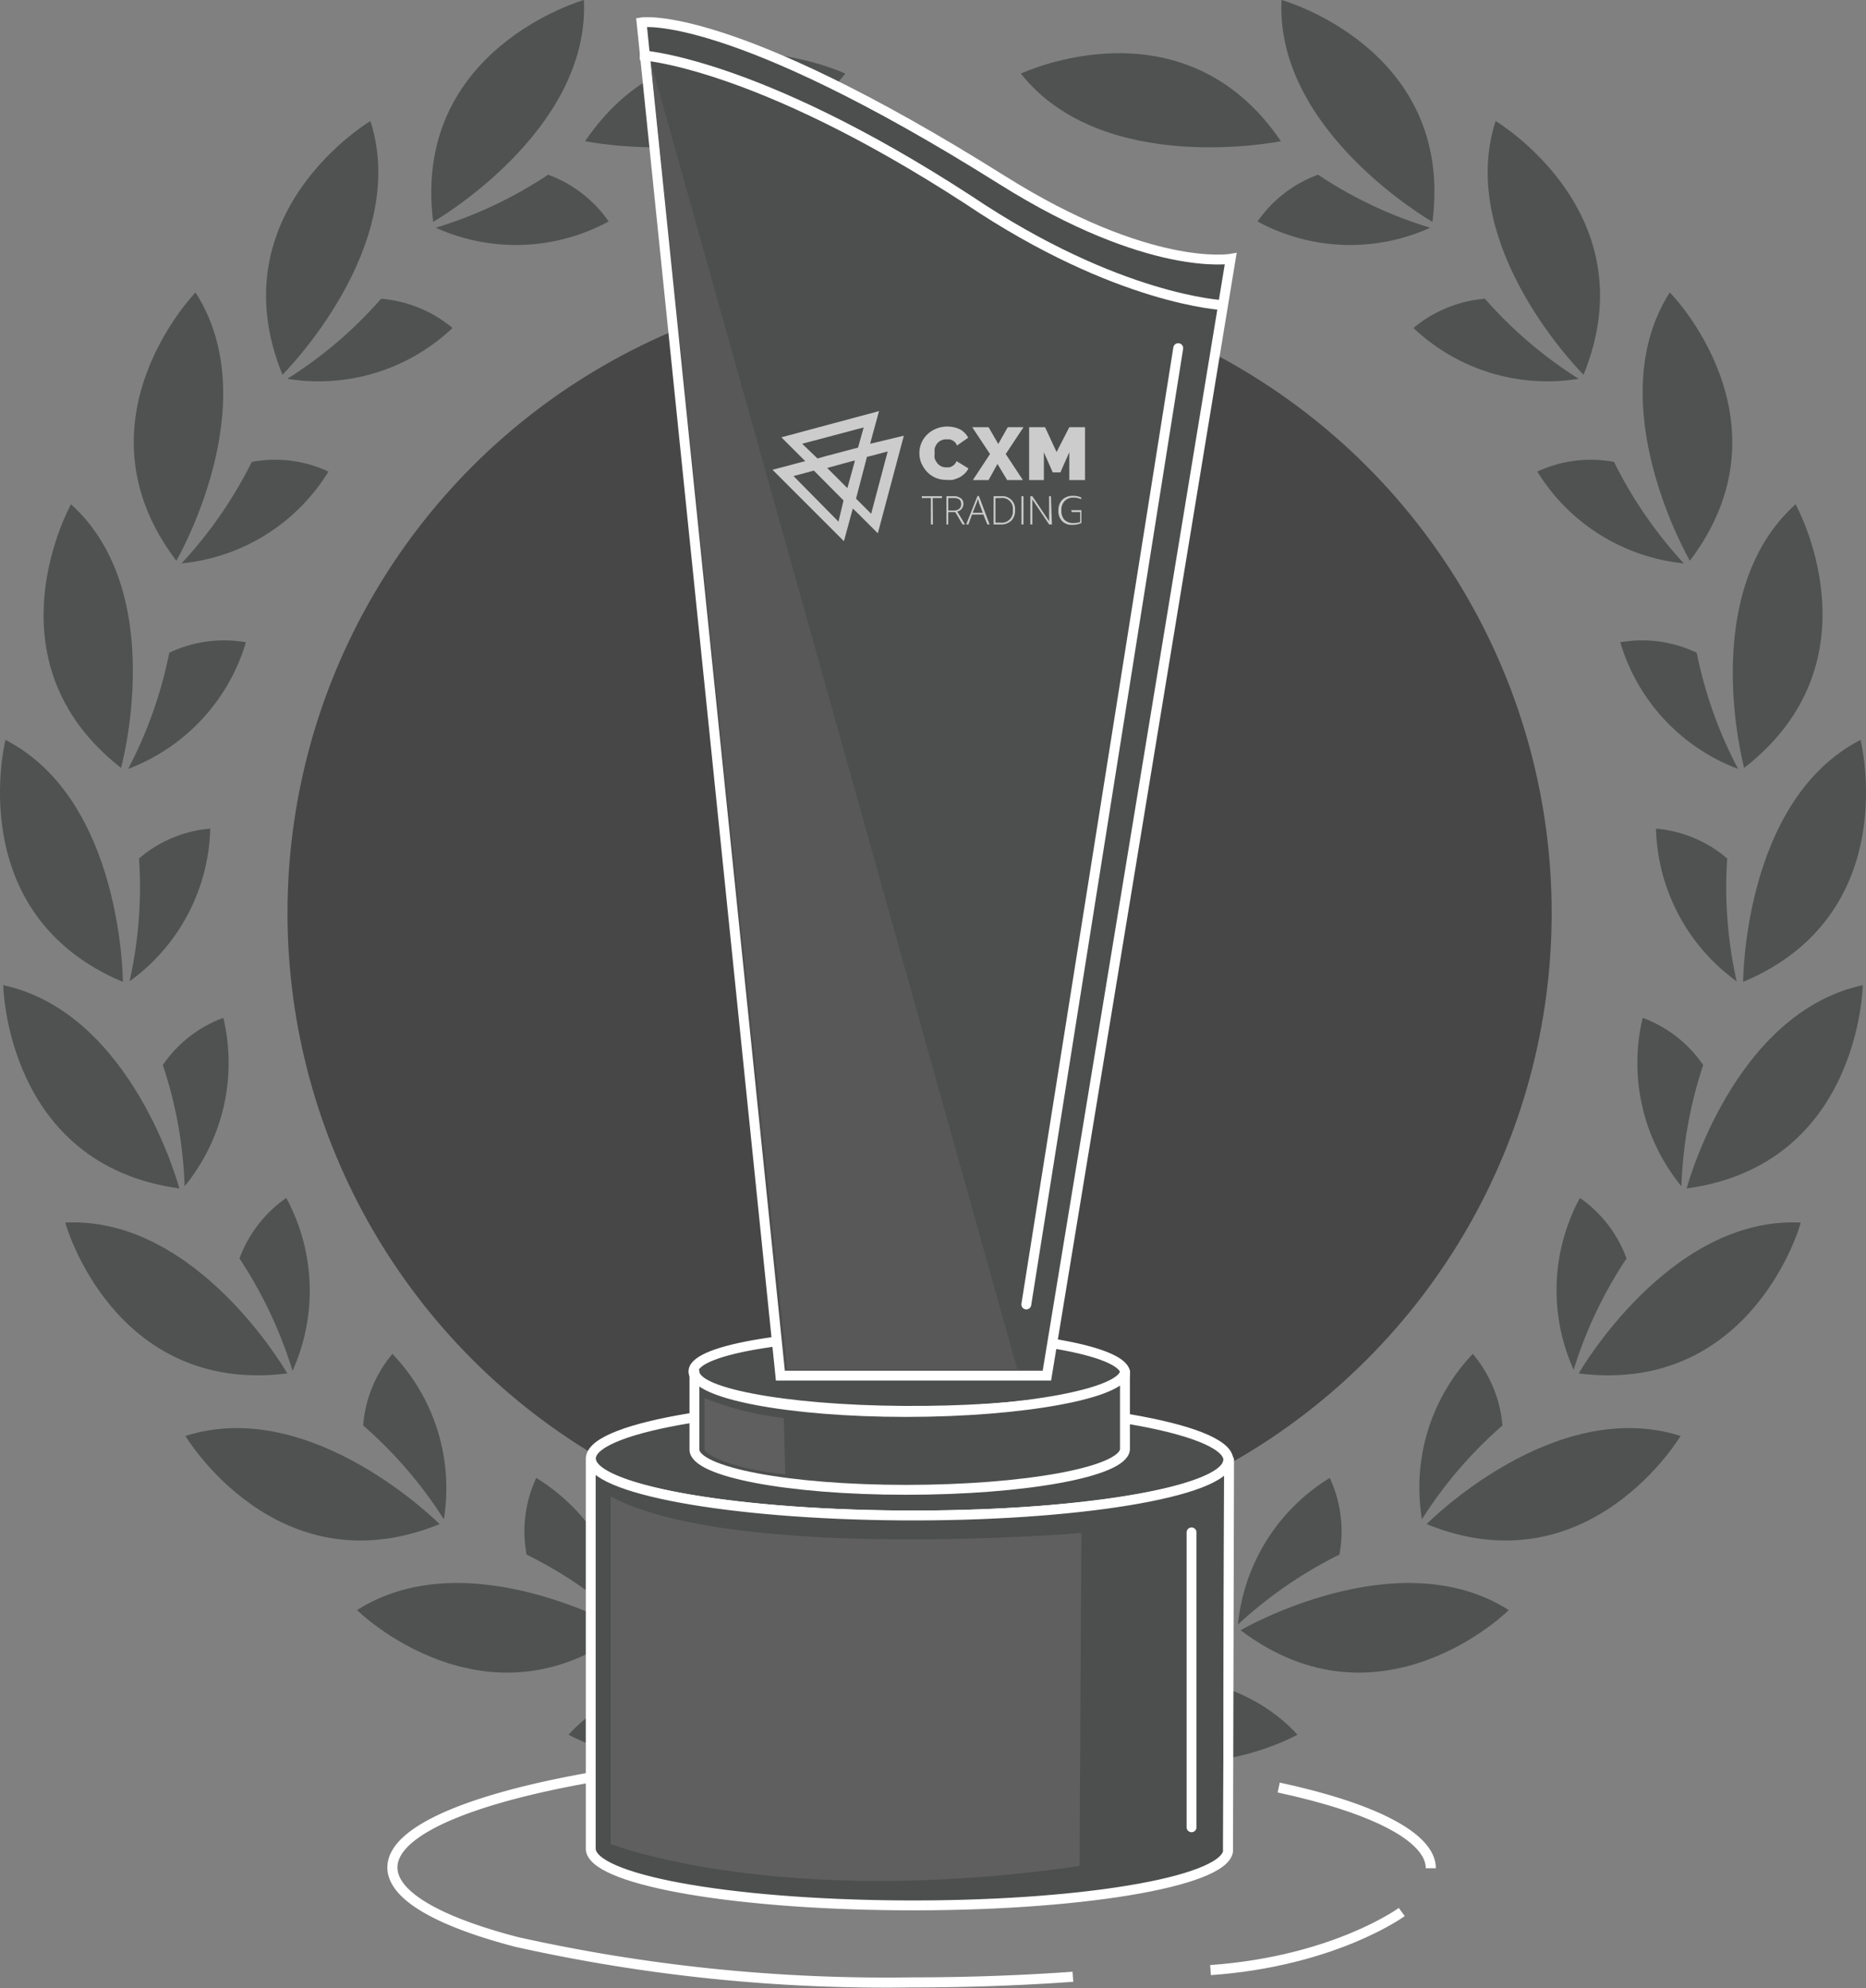 <?xml version="1.0" encoding="UTF-8"?>
<svg xmlns="http://www.w3.org/2000/svg" xmlns:xlink="http://www.w3.org/1999/xlink" viewBox="0 0 92.49 98.56"><rect x="0" y="0" width="92.49" height="98.56" fill="#808080" stroke="none"/><defs><style>.cls-1,.cls-6,.cls-7,.cls-9{fill:#4d4e4e;}.cls-1,.cls-11,.cls-5,.cls-6,.cls-7{stroke:#fff;}.cls-1,.cls-11{stroke-linecap:round;stroke-linejoin:round;}.cls-1,.cls-11,.cls-6{stroke-width:0.49px;}.cls-2,.cls-4{opacity:0.7;}.cls-3{fill:#3c3e3e;}.cls-4{fill:#2f3030;}.cls-11,.cls-5{fill:none;}.cls-5,.cls-6,.cls-7{stroke-miterlimit:10;}.cls-5{stroke-width:0.5px;}.cls-7{stroke-width:0.48px;}.cls-8{isolation:isolate;}.cls-10{clip-path:url(#clip-path);}.cls-12,.cls-13{fill:#5f5f5f;}.cls-12{opacity:0.6;}.cls-14{fill:#cbcccb;}</style><clipPath id="clip-path"><path class="cls-1" d="M60.92,72.38l-.05,19.33v.07c-.23,1.54-7.5,2.74-16.21,2.68s-15.39-1.32-15.38-2.82l0-19.33c0,1.5,6.82,2.76,15.39,2.82s16-1.14,16.2-2.68C60.91,72.43,60.92,72.4,60.92,72.38Z"/></clipPath></defs><g id="Layer_2" data-name="Layer 2"><g id="Layer_1-2" data-name="Layer 1"><g class="cls-2"><path class="cls-3" d="M51.22,83.52S59.89,81.16,64.31,86C64.31,86,56.55,90.37,51.22,83.52Z"/><path class="cls-3" d="M56.93,81.17a6.34,6.34,0,0,0,.52-3.8,9.65,9.65,0,0,0-6.28,5.84A20.92,20.92,0,0,1,56.93,81.17Z"/><path class="cls-3" d="M61.49,80.82s7.76-4.52,13.29-1C74.78,79.86,68.41,86.06,61.49,80.82Z"/><path class="cls-3" d="M66.39,77.07a6.26,6.26,0,0,0-.48-3.8,9.62,9.62,0,0,0-4.55,7.27A21.27,21.27,0,0,1,66.39,77.07Z"/><path class="cls-3" d="M70.71,75.56S77,69.18,83.3,71.19C83.3,71.19,78.75,78.83,70.71,75.56Z"/><path class="cls-3" d="M74.47,70.67A6.31,6.31,0,0,0,73,67.12a9.61,9.61,0,0,0-2.52,8.2A21.25,21.25,0,0,1,74.47,70.67Z"/><path class="cls-3" d="M78.25,68.09s4.47-7.8,11-7.48C89.29,60.61,86.86,69.17,78.25,68.09Z"/><path class="cls-3" d="M80.62,62.39a6.26,6.26,0,0,0-2.31-3A9.6,9.6,0,0,0,78,67.91,21.21,21.21,0,0,1,80.62,62.39Z"/><path class="cls-3" d="M83.6,58.92s2.3-8.69,8.73-10.08C92.33,48.84,92.2,57.74,83.6,58.92Z"/><path class="cls-3" d="M84.42,52.8a6.27,6.27,0,0,0-3-2.34,9.65,9.65,0,0,0,1.92,8.35A21.48,21.48,0,0,1,84.42,52.8Z"/><path class="cls-3" d="M86.4,48.68s0-9,5.82-12C92.22,36.69,94.4,45.31,86.4,48.68Z"/><path class="cls-3" d="M85.61,42.56a6.24,6.24,0,0,0-3.53-1.48,9.64,9.64,0,0,0,4,7.57A21.3,21.3,0,0,1,85.61,42.56Z"/><path class="cls-3" d="M86.45,38.07S84.1,29.4,89,25C89,25,93.31,32.74,86.45,38.07Z"/><path class="cls-3" d="M84.1,32.36a6.31,6.31,0,0,0-3.79-.52,9.62,9.62,0,0,0,5.84,6.28A21.36,21.36,0,0,1,84.1,32.36Z"/><path class="cls-3" d="M83.76,27.8s-4.52-7.77-1-13.3C82.8,14.5,89,20.88,83.76,27.8Z"/><path class="cls-3" d="M80,22.9a6.26,6.26,0,0,0-3.8.48,9.65,9.65,0,0,0,7.26,4.55A21.47,21.47,0,0,1,80,22.9Z"/><path class="cls-3" d="M78.49,18.58S72.12,12.25,74.13,6C74.13,6,81.77,10.54,78.49,18.58Z"/><path class="cls-3" d="M73.6,14.81a6.34,6.34,0,0,0-3.54,1.45,9.65,9.65,0,0,0,8.19,2.52A21.27,21.27,0,0,1,73.6,14.81Z"/><path class="cls-3" d="M71,11s-7.8-4.47-7.48-11C63.55,0,72.11,2.42,71,11Z"/><path class="cls-3" d="M65.33,8.66a6.3,6.3,0,0,0-3,2.32,9.62,9.62,0,0,0,8.56.31A20.91,20.91,0,0,1,65.33,8.66Z"/><path class="cls-3" d="M63.49,7S54.68,8.8,50.6,3.65C50.6,3.65,58.63-.16,63.49,7Z"/><path class="cls-3" d="M41.27,83.52S32.6,81.16,28.18,86C28.18,86,36,90.37,41.27,83.52Z"/><path class="cls-3" d="M35.56,81.17a6.28,6.28,0,0,1-.51-3.8,9.63,9.63,0,0,1,6.27,5.84A20.92,20.92,0,0,0,35.56,81.17Z"/><path class="cls-3" d="M31,80.82s-7.77-4.52-13.3-1C17.71,79.86,24.09,86.06,31,80.82Z"/><path class="cls-3" d="M26.1,77.07a6.26,6.26,0,0,1,.48-3.8,9.66,9.66,0,0,1,4.56,7.27A21.35,21.35,0,0,0,26.1,77.07Z"/><path class="cls-3" d="M21.79,75.56s-6.34-6.38-12.6-4.37C9.19,71.19,13.75,78.83,21.79,75.56Z"/><path class="cls-3" d="M18,70.67a6.27,6.27,0,0,1,1.45-3.55A9.63,9.63,0,0,1,22,75.32,21.25,21.25,0,0,0,18,70.67Z"/><path class="cls-3" d="M14.24,68.09s-4.46-7.8-11-7.48C3.21,60.61,5.63,69.17,14.24,68.09Z"/><path class="cls-3" d="M11.87,62.39a6.3,6.3,0,0,1,2.32-3,9.67,9.67,0,0,1,.31,8.57A21.61,21.61,0,0,0,11.87,62.39Z"/><path class="cls-3" d="M8.89,58.92S6.59,50.23.16,48.84C.16,48.84.29,57.74,8.89,58.92Z"/><path class="cls-3" d="M8.07,52.8a6.27,6.27,0,0,1,3-2.34,9.65,9.65,0,0,1-1.92,8.35A21.13,21.13,0,0,0,8.07,52.8Z"/><path class="cls-3" d="M6.09,48.68s0-9-5.82-12C.27,36.69-1.91,45.31,6.09,48.68Z"/><path class="cls-3" d="M6.89,42.56a6.21,6.21,0,0,1,3.53-1.48,9.61,9.61,0,0,1-4,7.57A21.26,21.26,0,0,0,6.89,42.56Z"/><path class="cls-3" d="M6,38.07S8.39,29.4,3.52,25C3.52,25-.82,32.74,6,38.07Z"/><path class="cls-3" d="M8.39,32.36a6.34,6.34,0,0,1,3.8-.52,9.65,9.65,0,0,1-5.84,6.28A21.38,21.38,0,0,0,8.39,32.36Z"/><path class="cls-3" d="M8.74,27.8s4.52-7.77.95-13.3C9.69,14.5,3.49,20.88,8.74,27.8Z"/><path class="cls-3" d="M12.48,22.9a6.23,6.23,0,0,1,3.8.48A9.63,9.63,0,0,1,9,27.93,21.47,21.47,0,0,0,12.48,22.9Z"/><path class="cls-3" d="M14,18.58S20.37,12.25,18.36,6C18.36,6,10.73,10.54,14,18.58Z"/><path class="cls-3" d="M18.89,14.81a6.34,6.34,0,0,1,3.54,1.45,9.65,9.65,0,0,1-8.19,2.52A21,21,0,0,0,18.89,14.81Z"/><path class="cls-3" d="M21.47,11s7.79-4.47,7.47-11C28.94,0,20.39,2.42,21.47,11Z"/><path class="cls-3" d="M27.17,8.66a6.3,6.3,0,0,1,3,2.32,9.64,9.64,0,0,1-8.57.31A21.1,21.1,0,0,0,27.17,8.66Z"/><path class="cls-3" d="M29,7S37.81,8.8,41.9,3.65C41.9,3.65,33.86-.16,29,7Z"/></g><circle class="cls-4" cx="45.58" cy="45.26" r="31.33"/><path class="cls-5" d="M53.18,98c-2.51.18-5.2.28-8,.28a84.09,84.09,0,0,1-19.55-2c-3.85-1-6.18-2.29-6.18-3.7,0-2.15,5.43-4,13.44-5"/><path class="cls-5" d="M63.38,88.62c4.66,1,7.54,2.45,7.54,4"/><path class="cls-5" d="M69.48,94.79S66.15,97.23,60,97.67"/><path class="cls-6" d="M45.5,69.57c8.71.05,15.61,1.35,15.38,2.89s-7.5,2.73-16.2,2.67-15.61-1.35-15.39-2.89S36.79,69.51,45.5,69.57Z"/><path class="cls-7" d="M45.37,66.13c5.89,0,10.55.91,10.4,2s-5.07,1.85-11,1.81-10.55-.92-10.4-2S39.49,66.09,45.37,66.13Z"/><g class="cls-8"><g class="cls-8"><path class="cls-9" d="M60.92,72.38l-.05,19.33v.07c-.23,1.54-7.5,2.74-16.21,2.68s-15.39-1.32-15.38-2.82l0-19.33c0,1.5,6.82,2.76,15.39,2.82s16-1.14,16.2-2.68C60.91,72.43,60.92,72.4,60.92,72.38Z"/><g class="cls-10"><g class="cls-8"><path class="cls-1" d="M60.92,72.38l-.05,19.33v0l.05-19.33v0"/></g></g><path class="cls-11" d="M60.92,72.38l-.05,19.33v.07c-.23,1.54-7.5,2.74-16.21,2.68s-15.39-1.32-15.38-2.82l0-19.33c0,1.5,6.82,2.76,15.39,2.82s16-1.14,16.2-2.68C60.91,72.43,60.92,72.4,60.92,72.38Z"/></g></g><path class="cls-6" d="M38.68,68.2,31.8,1.11S36.1.4,49.66,8.92C57,13.53,61,12.83,61,12.83L51.89,68.2Z"/><path class="cls-6" d="M60.65,15.13S55.43,14.91,48,9.91C37.37,3,31.72,2.73,31.72,2.73"/><g class="cls-8"><path class="cls-9" d="M55.76,68l0,3.86s0,0,0,0c-.1,1.12-5,2-10.85,2s-10.49-.89-10.49-2V68c0,1.1,4.67,2,10.49,2s10.75-.92,10.85-2Z"/><path class="cls-11" d="M55.76,68l0,3.86s0,0,0,0c-.1,1.12-5,2-10.85,2s-10.49-.89-10.49-2V68c0,1.1,4.67,2,10.49,2s10.75-.92,10.85-2Z"/></g><line class="cls-1" x1="59.06" y1="75.97" x2="59.06" y2="90.59"/><line class="cls-1" x1="58.4" y1="17.26" x2="50.87" y2="64.67"/><polygon class="cls-12" points="32.26 3.08 39.02 67.88 50.42 67.88 32.26 3.08"/><path class="cls-13" d="M34.92,69.32V71.9s.69.84,4,1.19l-.07-2.79A15.79,15.79,0,0,1,34.92,69.32Z"/><path class="cls-13" d="M30.27,74.19V91.42s8.27,3.25,23.24,1.09L53.6,76S36.32,77.44,30.27,74.19Z"/><path class="cls-14" d="M45.57,22.47a1.28,1.28,0,0,1,.35-.89,1.35,1.35,0,0,1,.42-.3,1.47,1.47,0,0,1,1.23,0,1,1,0,0,1,.42.42l-.56.39a.42.42,0,0,0-.09-.16.45.45,0,0,0-.14-.1.44.44,0,0,0-.15-.05l-.16,0a.58.58,0,0,0-.45.22.91.91,0,0,0-.11.22,1.07,1.07,0,0,0,0,.25.75.75,0,0,0,0,.26.78.78,0,0,0,.12.22.49.49,0,0,0,.19.16.54.54,0,0,0,.25.06l.15,0a.34.34,0,0,0,.15-.06.32.32,0,0,0,.13-.1.38.38,0,0,0,.09-.15l.59.36a.72.72,0,0,1-.18.25,1.05,1.05,0,0,1-.27.2,2.19,2.19,0,0,1-.33.12,2,2,0,0,1-.34,0,1.25,1.25,0,0,1-.54-.12,1.27,1.27,0,0,1-.42-.31,1.62,1.62,0,0,1-.27-.44A1.33,1.33,0,0,1,45.57,22.47Z"/><path class="cls-14" d="M49,21.18l.48.83.47-.83h.78l-.88,1.33.85,1.29h-.78L49.44,23,49,23.8h-.78l.85-1.29-.88-1.33Z"/><path class="cls-14" d="M53,23.8V22.42l-.44,1h-.38l-.44-1V23.8h-.73V21.18h.79l.57,1.23L53,21.18h.78V23.8Z"/><path class="cls-14" d="M43.13,22h0l.09-.34.35-1.28-4.84,1.3,1.19,1.19h-.05l-1.58.42,3.54,3.54.44-1.62h0l.24.23,1,1,1.29-4.84ZM39.76,22l3.05-.81-.28,1h0l-.57.15-1.09.29-.35.1h0v0Zm1.8,3.86L39.33,23.6l.68-.18.33-.09h0l1.47,1.48Zm.81-3L42,24.2h0l-1-1H41l.91-.25.45-.12Zm.81,2.61-.45-.45-.15-.15-.15-.15h0L42.88,23l.09-.35h0l.25-.06.78-.21Z"/><path class="cls-14" d="M46.24,26h-.1V24.69h-.45V24.6h1v.09h-.46Z"/><path class="cls-14" d="M47,25.39V26h-.09V24.6h.33a.58.58,0,0,1,.38.1.32.32,0,0,1,.13.29.36.36,0,0,1-.08.23.38.38,0,0,1-.22.14l.38.64h-.12l-.36-.61Zm0-.08h.27a.41.41,0,0,0,.27-.08.28.28,0,0,0,.1-.24.29.29,0,0,0-.09-.23.54.54,0,0,0-.32-.07H47Z"/><path class="cls-14" d="M48.74,25.51h-.56L48,26h-.11l.56-1.41h.07L49.05,26h-.11Zm-.53-.09h.5l-.19-.51s0-.09-.06-.16a.84.84,0,0,1-.05.17Z"/><path class="cls-14" d="M50.31,25.29a.69.69,0,0,1-.19.53.73.73,0,0,1-.54.18h-.33V24.6h.37a.63.63,0,0,1,.69.69Zm-.11,0a.53.53,0,0,0-.6-.6h-.26v1.22h.24A.55.55,0,0,0,50.2,25.29Z"/><path class="cls-14" d="M50.63,26V24.6h.1V26Z"/><path class="cls-14" d="M52.14,26H52l-.83-1.24h0c0,.15,0,.26,0,.33V26h-.1V24.6h.1l.83,1.24h0V24.6h.09Z"/><path class="cls-14" d="M53.09,25.29h.51v.64a1.06,1.06,0,0,1-.45.09.66.66,0,0,1-.51-.19.72.72,0,0,1-.18-.53.79.79,0,0,1,.09-.38.6.6,0,0,1,.25-.25.76.76,0,0,1,.38-.09,1.07,1.07,0,0,1,.41.08l0,.09a.84.84,0,0,0-.38-.08.57.57,0,0,0-.44.17.61.61,0,0,0-.16.46.65.65,0,0,0,.15.47.61.61,0,0,0,.46.16,1,1,0,0,0,.32-.05v-.49h-.41Z"/></g></g></svg>